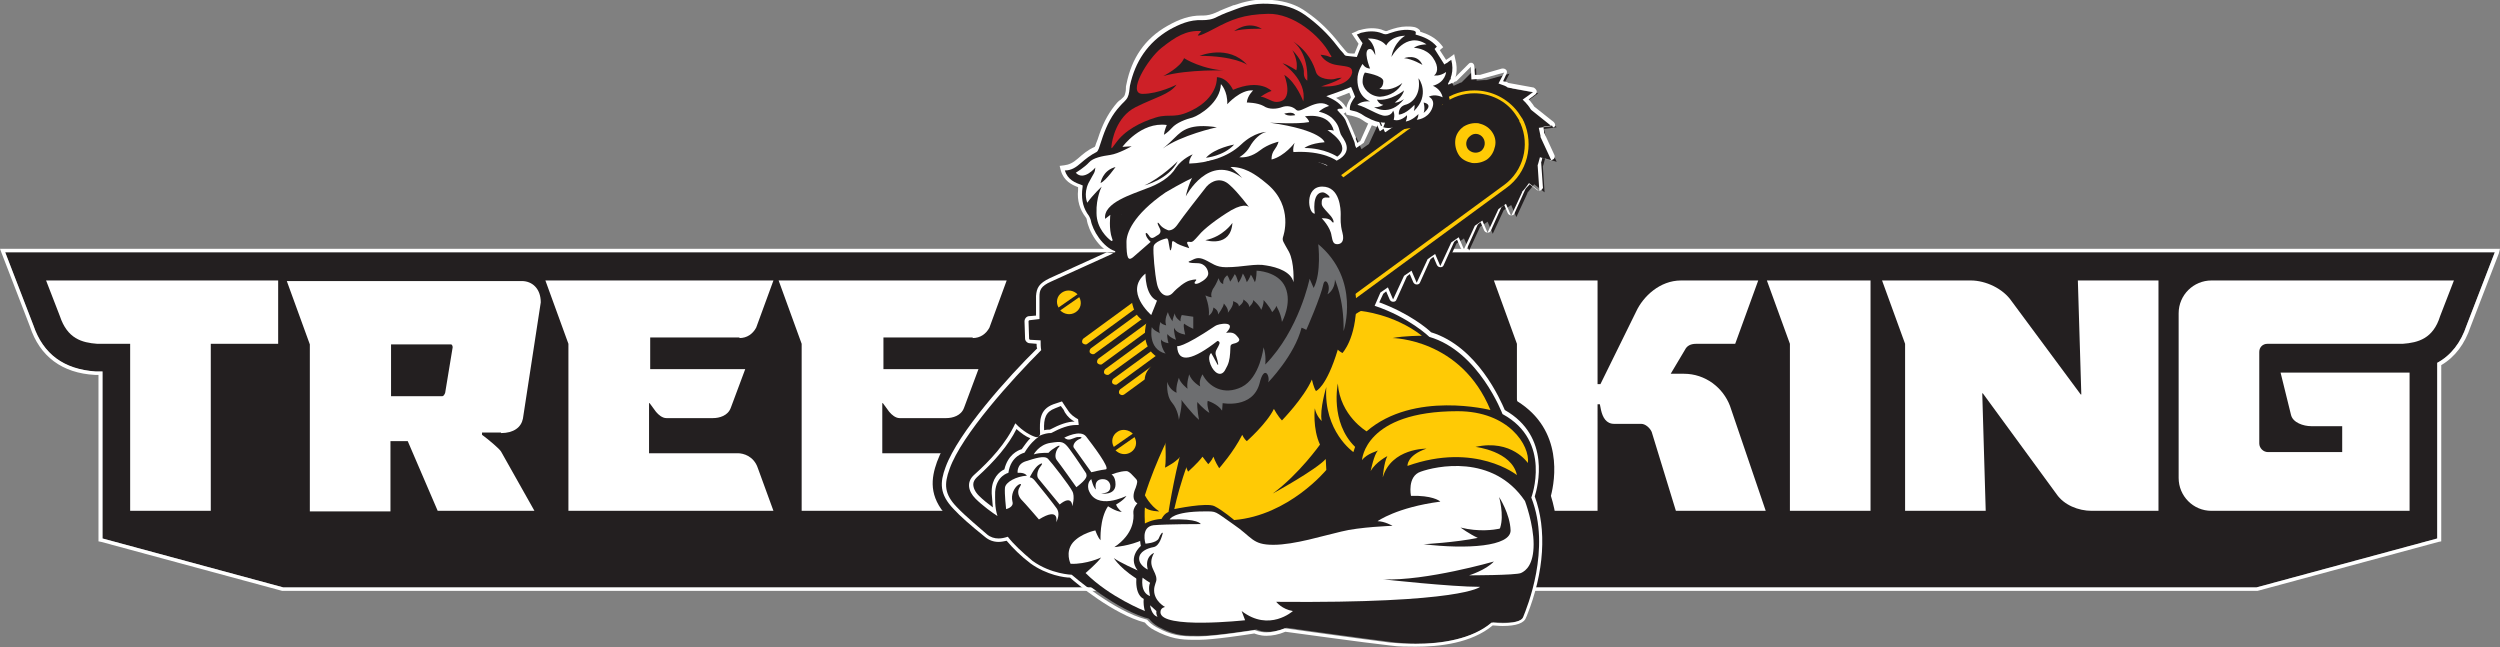 <?xml version="1.0" encoding="UTF-8"?>
<!-- Generator: Adobe Illustrator 27.0.1, SVG Export Plug-In . SVG Version: 6.00 Build 0)  -->
<svg xmlns="http://www.w3.org/2000/svg" xmlns:xlink="http://www.w3.org/1999/xlink" version="1.1" id="Layer_1" x="0px" y="0px" viewBox="0 0 434.1 112.4" style="enable-background:new 0 0 434.1 112.4;" xml:space="preserve">
<rect x="0" y="0" width="434.1" height="112.4" fill="#808080" stroke="none"/>
<style type="text/css">
	.st0{fill:#FFFFFF;}
	.st1{fill:#231F20;}
	.st2{fill:#FFCA05;}
	.st3{fill-rule:evenodd;clip-rule:evenodd;fill:#231F20;}
	.st4{fill:#6D6E70;}
	.st5{fill:#CD2027;}
</style>
<g>
	<path class="st0" d="M193.8,44.2c-0.2,0-0.3,0-0.5-0.1c-2.5-0.8-4.3-4-4.6-6c0-0.1-0.1-0.3-0.2-0.4c-1-1.3-1.5-2.9-1.3-4.7l0-0.5   c-1.1-0.4-2.5-1.1-3-2.9l-0.2-0.8l0.8-0.1c0.8-0.1,1.5-0.4,2.4-1.2c0.8-0.7,1.7-1.5,2.9-2c0,0,0,0,0,0c0,0,0-0.1,0.1-0.2   c0.1-0.4,0.3-0.8,0.4-1.1c0.1-0.3,0.2-0.6,0.3-0.9c0.8-2.3,1.8-4,3.1-5.5c0.2-0.2,0.4-0.4,0.6-0.5c0.3-0.3,0.6-0.5,0.7-0.8   c0.1-0.3,0.2-0.7,0.2-1.1c0-0.3,0-0.5,0.1-0.8c0.9-4.5,3.2-7.9,7.1-10.1c2.1-1.2,3.9-1.8,5.8-1.8c0.1,0,0.4,0,0.4,0   c0.8,0,1.5-0.2,2.2-0.5c1-0.5,2.1-0.9,3.1-1.3l0.1,0c1.7-0.6,3.5-1,5.3-1c0.4,0,0.9,0,1.3,0.1c2.4,0.2,4.4,0.9,6,2.1   c2.2,1.5,4.1,3.4,5.8,5.6c0.3,0.4,0.7,0.8,1.1,1.3c0.1,0.1,0.2,0.1,0.2,0.2c0.4,0.1,0.8,0.1,1.2,0.1l0.7-1.7l-1.2-1.8l0.7-0.3   c0.1,0,0.2-0.1,0.2-0.1c0.2-0.1,0.4-0.2,0.6-0.2c0.7-0.2,1.4-0.3,2-0.3c0.7,0,1.5,0.1,2.1,0.4c0.1,0,0.2,0.1,0.3,0.1   c0.1,0,0.3,0,0.4-0.1c1.1-0.4,2.2-0.7,3.2-0.7c0.5,0,0.9,0,1.4,0.1c0.4,0.1,0.7,0.3,0.9,0.5c0.1,0.1,0.1,0.2,0.1,0.3   c1.3,0.4,2.6,1,3.6,2.2l0.4,0.5L250,8.7l1.1,1.7c0.1-0.1,0.2-0.1,0.3-0.2l0.3-0.2l0.8-0.6l0.2,0.9c0.5,1.8,0.2,3.5-0.9,5.1   c0.7,2,0.9,2.7,0.1,3.7l-0.3,0.5l-0.8-0.4c-0.5,1-1.2,1.8-2,2.5c-0.9,0.8-2.1,1.3-3.3,1.3c-0.4,0-0.8,0.1-1.2,0.2   c-0.2,0-0.4,0.1-0.7,0.1l-0.1,0l-0.1,0c-0.1,0-0.2,0-0.2,0l-0.4-0.1l-0.2-0.4c-0.5,0.1-0.9,0.2-1.5,0.2c-0.4,0-0.7-0.1-1.1-0.2   l-0.7-0.2l0.2-0.5c-0.9-0.1-1.7-0.5-2.4-0.9c-0.2-0.1-0.4-0.3-0.6-0.4c-0.3-0.2-0.5-0.3-0.8-0.4c-0.3-0.1-0.6-0.2-1-0.3   c-0.2,0-0.4-0.1-0.5-0.1l-0.4-0.1c0,0-0.1-0.4-0.1-0.4l-0.3,0.2c0,0-0.1,0-0.1,0c0.3,0.3,0.6,0.7,0.8,1.1c0.7,1.5,1.2,2.8,1.7,4   c0.4,1.2-0.3,3.9-3.5,5.9l-0.5,0.3l-0.4-0.5c-1.2-1.4-4.1-1.7-5.8-1.7c-1,0-1.8,0.1-1.8,0.1l-0.5,0.1c-1.6,0.9-4.1,1.1-4.4,1.1   L218,30l0.5-1.1c-1.5,0.3-3.9,0.7-5.3,1.2l-0.3,0.1c-0.2,0-0.4,0.1-0.5,0.1l-0.6,0.2c-1.3,0.4-2.6,0.7-4,0.8c0,0-0.1,0-0.1,0   c-0.1,0-0.2,0-0.3,0c-0.1,0-0.2,0-0.3,0c-0.1,0-0.3,0-0.4,0c-0.5,0-0.9,0.2-1.3,0.8c-1.6,1.9-3.8,2.8-5.7,3.6   c-1.1,0.4-2.2,0.7-3.2,1c-0.2,0.1-0.4,0.1-0.5,0.2l-0.1,0c-0.5,0.4-1.4,2.7-0.9,5c0.1,0.3,0.3,1.4-0.2,2.1   C194.4,44,194.1,44.2,193.8,44.2L193.8,44.2z M232,17c0.7,0.4,1.3,0.9,1.7,1.6l0.1,0.1c0.1-0.7,0.5-1.3,0.8-1.8l-0.3-0.8L232,17z"></path>
	<g>
		<path class="st1" d="M393.6,43.8h-9.7h-4.2h-23.9h-13.6h-12.6h-9.7h-7.7h-12.4h-8h-9.7h-9.3h-20.5h-70.6H155h-13.8h-13H90.6h-2.8    H53.2H42.9h-42l4.9,12.7c1.7,5,5.3,7.7,10.8,8l0.2,0h1v29l31.4,8.5h342.6l31.4-8.5V63c2.4-1.3,4.1-3.5,5.1-6.5l4.9-12.7H393.6z"></path>
		<path class="st0" d="M433.2,43.8l-4.9,12.7c-1,3-2.7,5.2-5.1,6.5v30.5l-31.4,8.5H49.2l-31.4-8.5v-29h-1l-0.2,0    c-5.5-0.4-9.1-3-10.8-8L0.9,43.8h42h10.3h34.6h2.8h37.7h13H155h26.7h70.6h20.5h9.3h9.7h8h12.4h7.7h9.7h12.6h13.6h23.9h4.2h9.7    H433.2 M434.1,43.2h-0.9h-39.6h-9.7h-4.2h-23.9h-13.6h-12.6h-9.7h-7.7h-12.4h-8h-9.7h-9.3h-20.5h-70.6H155h-13.8h-13H90.6h-2.8    H53.2H42.9h-42H0L0.3,44l4.9,12.7c1.7,5.2,5.6,8.1,11.3,8.4l0.2,0l0,0h0h0.4v28.4V94l0.5,0.1l31.4,8.5l0.1,0h0.1h342.6h0.1l0.1,0    l31.4-8.5l0.5-0.1v-0.5V63.4c2.4-1.4,4.1-3.7,5.1-6.7l4.9-12.7L434.1,43.2L434.1,43.2z"></path>
	</g>
	<g>
		<g>
			<path class="st0" d="M292.4,64.9h-2.3l2.5-4.2c0.3-0.6,0.9-1,1.9-1h6.8l4-11h-13.4c-3.7,0-6.6,2.8-7.8,5.4l-6.2,12.6h-0.5v-18     h-18l4,11v29h14V70.2h0.4l0.2,1c0.3,1.3,0.9,2.4,2.3,2.4h4.7c0.7,0,1.5,0.7,1.8,1.4l4.2,13.7h15.6l-6.2-18.2     C299.2,67.3,296.1,64.9,292.4,64.9z"></path>
		</g>
		<g>
			<polygon class="st0" points="310.8,59.7 310.8,88.7 324.8,88.7 324.8,48.7 306.8,48.7    "></polygon>
		</g>
		<g>
			<path class="st0" d="M361.4,68.5h-0.1l-12-16.2c-1.5-2.2-4.5-3.6-7.1-3.6h-15.4l4,11v29h14l-0.6-20.4h0.1l12.8,17.5     c1.3,1.9,3.8,2.9,6.1,2.9h11.6v-40h-14L361.4,68.5z"></path>
		</g>
		<g>
			<path class="st0" d="M418.3,48.7h-6.8h-27.5c-3.1,0-5.7,2.5-5.7,5.7V83c0,3.1,2.5,5.7,5.7,5.7h34.4v-24h-22.4l1.8,7.3     c0.3,1.4,2.2,2,3.5,2h5.4v4.5h-12.9c-0.8,0-1.5-0.7-1.5-1.5V61.1c0-0.8,0.6-1.4,1.4-1.4h17.8h3.8h1.9c2.7-0.2,5.3-0.9,6.5-4.8     l2.4-6.2H418.3z"></path>
		</g>
	</g>
	<g>
		<path class="st0" d="M10.4,54.9c1.3,3.9,3.8,4.6,6.5,4.8h5.7v29h14v-29h11.7v-11H8L10.4,54.9z"></path>
	</g>
	<g>
		<path class="st0" d="M87,75.2c2.2,0,3.5-1,3.8-2.5l3.1-20.2c0-2.4-1.5-3.7-3.3-3.7H49.8l4,11v29h14V76.6h3l5.2,12.1h16.8    l-5.8-10.3c-0.3-0.5-2.2-2.1-3.3-2.9v-0.4H87z M77.3,68.2c-0.1,0.3-0.3,0.6-0.5,0.6h-8.9v-9h10.4c0.2,0,0.3,0.3,0.3,0.5L77.3,68.2    z"></path>
	</g>
	<g>
		<path class="st0" d="M128.4,58.7c1.3,0,2.3-0.7,2.9-1.8l3-8.2H94.7l4,11v29h35.6l-2.7-7.4c-0.7-2.1-2.5-2.6-3.5-2.6h-15.4V70h0.1    l1.1,1.5c0.4,0.5,1.1,1.1,1.8,1.1h8.1c1.1,0,2.6-0.4,3.1-1.8l2.5-6.7h-16.5v-5.5H128.4z"></path>
	</g>
	<g>
		<path class="st0" d="M168.9,58.7c1.3,0,2.3-0.7,2.9-1.8l3-8.2h-39.6l4,11v29h35.6l-2.7-7.4c-0.7-2.1-2.5-2.6-3.5-2.6h-15.4V70h0.1    l1.1,1.5c0.4,0.5,1.1,1.1,1.8,1.1h8.1c1.1,0,2.6-0.4,3.1-1.8l2.5-6.7h-16.5v-5.5H168.9z"></path>
	</g>
	<path class="st1" d="M170.1,94.7c0.5,0.4,1,0.7,1.6,0.9h98.7c0.2-3.4-0.2-6.6-1.1-9.5c0.7-2.7,2.2-11.4-5.8-16.4   c-1.4-3.1-5.6-11.2-13.5-13.9c-0.8-0.7-2.5-2.1-5-3.4l0.4-1c0.3,0.1,0.6,0.1,0.8,0.1c1.1,0,2.1-0.6,2.5-1.6l0.7-1.5   c0.3,0.1,0.6,0.1,0.9,0.1c1.1,0,2.1-0.6,2.5-1.6l0.2-0.5H181c-1.9,1.1-2.7,2.5-2.8,4.6c0,0.3,0,0.9,0,1.6c-1.2,0.4-2,1.6-1.9,2.9   l0.1,3c0,0.8,0.4,1.5,0.9,2.1C173,65,165,73.9,162.7,80.2c-1,2.8-1.5,6,1.8,9.5C165.7,90.9,167.6,92.6,170.1,94.7z"></path>
	<rect x="196.4" y="78.4" class="st1" width="6.3" height="7.2"></rect>
	<path class="st1" d="M219.9,65.7l0.8-0.6c0,0,0,0,0,0l0.7-0.5l0.9,2.1l1.9-4.1l1.3-0.9l0.9,2.1l1.9-4.1l1.3-0.9l0.9,2.1l1.9-4.1   l1.3-0.9l0.9,2.1l1.9-4.1l1.3-0.9l0.9,2.1l1.9-4.1l1.3-0.9l0.9,2.1l1.9-4.1l1.3-0.9l0.9,2.1l1.9-4.1l1.3-0.9l0.9,2.1l1.9-4.1   l1.3-0.9l0.9,2.1l1.9-4.1l1.3-0.9l0.9,2.1l1.9-4.1l1.3-0.9l0.9,2.1l1.9-4.1l0,0l0-0.1c0.4-0.5,0.8-1,1.2-1.5l0,0l1.8,1.4l-0.3-4.5   l0.1-0.3c0.1-0.4,0.2-0.7,0.3-1.1l2,0.6l-1.9-4.1v-0.2c-0.1-0.5-0.2-0.9-0.3-1.4l2.2-0.3l-3.5-2.8c-0.2-0.2-0.3-0.5-0.5-0.7   c-0.1-0.2-0.2-0.3-0.4-0.5l-0.6-0.6l1.8-1.3l-4.4-0.8l0,0c-0.2-0.1-0.4-0.2-0.5-0.3l-1.1-0.4l1-1.9l-4,1.1c-0.1,0-0.2,0-0.3,0   l-1.4,0.1l-0.1-2.2l-2.5,2.5c-0.1,0-0.2,0.1-0.3,0.1l-1.1,0.5l-0.8-1.9l-1.4,3.1l-1.5,1.1l-0.9-2.1l-1.9,4.1l-1.3,0.9l-0.9-2.1   l-1.9,4.1l-1.3,0.9l-0.9-2.1l-1.9,4.1l-1.3,0.9l-0.9-2.1l-1.9,4.1l-1.3,0.9l-0.9-2.1l-1.9,4.1l-1.3,0.9l-0.9-2.1l-1.9,4.1l-1.3,0.9   l-0.9-2.1l-1.9,4.1l-1.3,0.9l-0.9-2.1l-1.9,4.1l-0.8,0.6l-0.5,0.4l-0.9-2.1l-1.9,4.1l-1.3,0.9l-0.9-2.1l-1.9,4.1l-1.8,1.3"></path>
	<path class="st2" d="M218.5,64.2l-10.4-15.6l0.2-0.2l42.2-30.9c1.6-1.2,3.5-1.8,5.5-1.8c3,0,5.8,1.4,7.6,3.8   c0.3,0.4,0.5,0.8,0.8,1.2c0.1,0.2,0.1,0.3,0.2,0.4c1.8,4.1,0.6,8.9-3,11.5L218.5,64.2z M208.9,48.7l9.7,14.6l42.6-31.2   c3.3-2.4,4.5-6.9,2.8-10.7c-0.1-0.1-0.2-0.3-0.2-0.5c-0.2-0.3-0.4-0.7-0.7-1.1c-1.6-2.3-4.3-3.6-7.1-3.6c-1.9,0-3.7,0.6-5.2,1.7   L208.9,48.7z"></path>
	<path class="st2" d="M259,22.8c-0.6-0.8-1.4-1.2-2.3-1.4c-0.9-0.1-1.8,0.1-2.6,0.6c-0.8,0.6-1.3,1.4-1.4,2.3   c-0.1,0.9,0.1,1.8,0.6,2.6c0.5,0.8,1.4,1.2,2.3,1.4c0.9,0.1,1.8-0.1,2.6-0.6c0.8-0.6,1.2-1.4,1.4-2.3   C259.8,24.5,259.6,23.6,259,22.8z M257.5,23.9c0.5,0.7,0.4,1.7-0.3,2.3c-0.7,0.5-1.7,0.4-2.3-0.3c-0.5-0.7-0.4-1.7,0.4-2.3   C256,23,257,23.2,257.5,23.9z"></path>
	<path class="st3" d="M224.4,63.1c-2.4-4.1-4.6-7.8-7-11.9L205,40.6c-1-0.9-1.7-1-2.7-0.6l-1.4,0.6l-3.3-5.1c-0.5-0.8-1.5-1-2.3-0.5   c-0.8,0.5-1,1.5-0.5,2.3l3,4.6L183,48.8c-1.8,0.8-1.9,1.5-2,2.6c0,0.6,0,2.1,0,3.9l-1.7,0.2c-0.1,0-0.2,0.1-0.2,0.2l0.1,3   c0,0.1,0.1,0.2,0.2,0.2l1.8,0.1c0,0.6,0.1,1.1,0.1,1.7c-5.1,5.1-13.8,14.7-15.9,20.6c-1,2.7-0.8,4.5,1.2,6.6   c1.6,1.7,4.3,3.9,5.3,4.8c1.1,0.9,2.5,0.9,4,0.2c1.5-0.7,21.3-11.4,25.8-13.9c0.2,0.3,0.5,0.5,0.8,0.3l16.4-9.7v0l1.5-0.9l3-1.8   C224.7,66.3,225.2,64.5,224.4,63.1z M184.3,84.3c-2,1.3-8.8,5.2-9.3,5.4c-0.4,0.2-0.9,0.2-1.4-0.1c-0.5-0.3-2.8-1.8-4-3.1   c-1.3-1.4-1.6-2.9-0.3-4.1c2.8-2.5,5.6-5.5,7.2-9c1.2,1.4,2.7,2.2,3.6,2.4c0.4,0.1,0.7-0.1,0.7-0.4c-0.1-2.3-0.1-4.2,2.3-5.1   l1.5-0.5c0.4,0.6,0.7,1.1,1,1.5c0.5,0.8,1.1,1.2,1.8,1.6c0.2,1.7,0.5,4.4,0.5,6.2C187.7,80.9,186.4,83.1,184.3,84.3z"></path>
	<path class="st1" d="M175.1,82.1c0,0-2.1,0.5-2.1,3.3c0,2.8-0.4,6.2,6.8,11.9c3.2,2.3,6.8,2.4,6.8,2.4s7.5,6.5,13.2,7.8l-0.6-24.8   c0,0-0.1-2-6-1.4c0,0-0.2-2.8-2.4-5.5c-2.2-2.7-4.6-2.6-8.2-0.6c0,0-2.4-0.4-4.6,3.4C177.9,78.6,175.5,79,175.1,82.1z"></path>
	<path class="st0" d="M174.7,88.4c0,0-0.3-2.7-0.2-3.7c0.1-1,2-2,3.8-2.1c0,0-0.3-0.6-1.6-0.5c0,0-0.2-1.5,1.4-2   c1.6-0.5,3.3-1.1,3.9-0.4c0.6,0.6,3.7,4.6,4.2,5.6c0.5,0.9,0,2.6,0,2.6s0-2.1-2.2-0.3c0,0-3.3-4-3.7-4.5c-0.4-0.5-0.1-1.5,0.3-2   c0.4-0.5,0.6-0.9-0.2-0.4c-0.8,0.5-1.6,2.2-1.6,2.2s0.4-0.1,1,0.7c0.6,0.7,3.3,4.1,3.7,4.7c0.4,0.6,0.4,1.4-0.1,2.4   c0,0,0.7-2.8-3-0.5c0,0-2.4-2.8-3.1-3.5c-0.6-0.7-0.6-1.5-0.3-2c0.3-0.5,0.5-0.9-0.2-0.5c-0.7,0.5-1.3,1.7-1,2.9   C176.1,88.1,174.7,88.4,174.7,88.4z"></path>
	<path class="st0" d="M179.5,78.9c0,0,0.9-1.7,2.9-2c2-0.3,2.3-0.3,3.4,1.2c1.1,1.5,2.6,3.8,2.8,4.1c0.1,0.4,0.4,0.8-1.7,2.4   c0,0-2.9-4.1-3.4-4.7c-0.5-0.6-0.1-1.8,0.3-2.2c0.4-0.4,0.1-0.4-0.4-0.1c-0.5,0.3-1.1,0.7-1.3,1C182.1,78.7,180.8,78.5,179.5,78.9z   "></path>
	<path class="st0" d="M184.8,76c0,0,2.8-1.5,3.8-0.2c1,1.3,4.3,5.6,3.4,5.7c-0.9,0.1-2.5,0.5-2.5,0.5s-2.7-3.8-3-4.2   c-0.3-0.3,0-1.1,0.8-1.5c0.8-0.3,0.6-0.5-0.3-0.4C186.2,76.1,185.6,76.7,184.8,76z"></path>
	<path class="st0" d="M193.4,96.9c1.1,0.8,3.4,1.8,5.3,2.7l-0.2-5.9c-2.3,1.1-5,1.3-5,1.3c3.4-2.3,3.4-5,3.3-5.9   c-0.1-0.9,0.7-1.7,0.7-1.7c-1-0.6-0.7-1.8-0.3-2.7c0.3-0.9,0.4-1.2,0-1.6c-0.4-0.4-1.1-1.3-1.6-1.3c-1.2,0-2.6,0.6-2.6,0.6   s0.7,0.3,0.7,1.7c0,2-2.5,1.6-2.5,1.6c1.5-0.1,1.6-0.7,1.6-1.3c0-0.4-0.3-1.2-1.3-1.2c-1.7,0-1.2,1.8-1.2,1.8   c-0.5-0.4-0.8-1.8-0.8-1.8s-0.8,0.5-0.5,1.8c1.3,3.8,6.6,1.1,6.6,1.1c-0.5,0.8-1.8,1.5-1.8,1.5c0.2,0.7,1,1.3,1,1.3   c-1.1-0.1-2.4-1-2.4-1c-1.5,2.2-1.3,5.9-1.3,5.9c-0.5-0.5-0.9-1.7-0.9-1.7s-2.5,0.5-3.9,2.1c-1.4,1.7-0.4,3.7-0.4,3.7   c2.8,0.1,5.3-1.1,5.3-1.1c-0.6,0.9-2.7,2.7-2.7,2.7c4.2,4.2,10.3,6.6,10.3,6.6l-0.2-4.9C194.7,99.1,193.4,96.9,193.4,96.9z"></path>
	<path class="st1" d="M198.1,94.8c0,0-2.3,1.9-0.6,4.2c0,0-0.9,4,1.1,5c0,0-0.5,3.1,2.5,4.8c3.1,1.7,4.8,1.6,7.5,1.6   c2.7,0,9.6-1.1,9.6-1.1s1.9,1.1,5.2-0.3c0,0,13.5,1.9,18.4,2.5c4.9,0.6,12.9,0.4,17.5-3.5c0,0,4.9,0.6,5.5-1   c0.6-1.5,4.9-11.8,1.4-20.7c0,0,3.7-9.8-5-14.5c0,0-4.1-10.8-12.7-13.4c0,0-5.3-5.2-14.2-6.5l-17.5,16.8l-5.9,4.9l-7.6-1.2   c0,0-5,5.8-6.1,13.6l0.6,1.3C198,87.4,197.7,93.1,198.1,94.8z"></path>
	<path class="st2" d="M203.8,74.1c0,0-3.1,5.8-5,11.9c0,0,0.9,1.8,2.5,2.8c0,0-1.8,0-2.5-0.7c0,0-0.1,0.9,0,2.8c0,0,1.2-0.7,2.9-0.8   c0,0,0.4-0.9,1.2-1.2c0,0,1.4-8.9,3-13l-2.2,1.1L203.8,74.1z"></path>
	<path class="st2" d="M203.9,88.4c0,0,2.2-10.2,5.5-13.6L210,77l1.3-1.9v3.5c0,0,5.9-9.3,8.7-10.8l0.8,1.9c0,0,11.5-13.8,15.5-15.7   c0,0,5.7,0.5,10.6,4.3c0,0-3.1,0-5.1,0.4c0,0,11.9,0.1,17,12.5c0,0-13.3-3.4-21.5,3.7c0,0-4.6-2.7-5-8.3c0,0-1.4,6.7,3,11l-0.3,0.9   c0,0-5.2-3.6-4.7-11.3c0,0-1.2,3.9-0.8,5.9c0,0-0.9-0.8-1.2-2.2c0,0-0.4,3.5,0.9,6.3c0,0-3.6,5.1-8.2,8.5c0,0,7.5-4.1,9.2-6   l0.1,1.9c0,0-6.5,7.9-16,8.7c0,0-2-1.7-3.4-2.4C209.6,87.2,203.9,88.4,203.9,88.4z"></path>
	<path class="st2" d="M236.5,79.9c0,0,0.4-8.5,16.6-8.5c8.9,0,12.6,6,12.2,9c0,0-2.8-4.2-9.1-2.8c0,0,6.3,0.7,7.2,4.9   c0,0-7.2-5.8-19-1.6c0,0-0.2-1.8,3.3-3c0,0-6.1-0.1-7.6,5c0,0,0.2-2.6,0.8-3.7c0,0-2,1-2.9,2.6c0,0,0.6-3,1.3-3.6   C239.3,78.3,237.4,78.7,236.5,79.9z"></path>
	<path class="st0" d="M245,86.1c0,0-0.7-3.4,1.7-4.2c2.5-0.9,12.5-3.2,18.1,5.1c0,0,1.5,4,1.5,7.5c0,3.5-1.3,4.6-2.2,5   c-0.9,0.4-9,0.4-9,0.4s2.9-0.9,4.3-2.4c0,0-11.8,3.4-19.2,3.1c0,0,11.8,1.3,16.8,1.3c0,0-3,2.9-35.4,2.6c0,0,1,1.3,2.9,1.6   c0,0-4.1,3.7-8.9,0l0.6,1.6c0,0-14.7,1.6-14.7-1.4c0-0.8,0.8-0.9,0.8-0.9s-1.9-1-1.9-2.9c0-0.9,0.4-1.4,0.4-1.9   c0-1.5-1.7-2.3-0.4-4.6c0,0-1.7,0.6-1.1,2.9c0,0-1.5-0.7-1.5-1.9c0-1.2,1.4-1.8,2.5-2c1.1-0.2,1.5-2.1,1.6-2.4   c0-0.3-0.4,0.1-0.7,0.9c-0.4,0.8-2.3,0.9-2.3,0.9s-0.9-2.9,1.4-3.2c2.2-0.2,8.2-0.2,8.2-0.2s-0.4-1-5.4-0.8c0,0,0.5-1.4,6.1-1.4   c2.1,0,1.6-0.1,4.9,2.2c3.4,2.3,3.3,3.6,7,3.6c3.7,0,8.7-1.6,11.8-2.3c3.1-0.8,8.9-1,8.9-1s-1.4-0.8-2.6-0.8c0,0,3.3-2.4,10.9-3.4   C249.9,86.9,248.6,86,245,86.1z"></path>
	<path class="st1" d="M260.3,86.3c0,0,0.9,3.1,0.2,5.3c0,0.1-0.1,0.1-0.1,0.2c-1,0.2-3.6,0.6-6.8-0.2c0,0,1.5,1.1,3,1.8   c-3.9,0.8-9.4,1.1-9.4,1.1c7.5,0.9,15.1,0.4,15.1-2.4C262.2,89.2,260.3,86.3,260.3,86.3z"></path>
	<path class="st0" d="M198.4,100.3c0,0-0.5,2.6,1.3,3.2c0,0-0.4-1.5,0-2.3C199.7,101.2,198.6,100.5,198.4,100.3z"></path>
	<path class="st0" d="M199.7,105.1c0,0,0.2,1.7,1.3,2c0,0-0.3-0.4-0.2-1L199.7,105.1z"></path>
	<g>
		<path class="st2" d="M184.1,53.9c0.7,0.7,1.8,0.9,2.7,0.3c0.9-0.6,1.1-1.7,0.6-2.6L184.1,53.9z"></path>
		<path class="st2" d="M187.1,51.1c-0.7-0.7-1.8-0.9-2.7-0.3c-0.9,0.6-1.1,1.7-0.6,2.6L187.1,51.1z"></path>
	</g>
	<g>
		<path class="st2" d="M193.7,78.2c0.7,0.7,1.8,0.9,2.7,0.3c0.9-0.6,1.1-1.7,0.6-2.6L193.7,78.2z"></path>
		<path class="st2" d="M196.7,75.3c-0.7-0.7-1.9-0.9-2.7-0.3c-0.9,0.6-1.1,1.7-0.6,2.6L196.7,75.3z"></path>
	</g>
	<g>
		<g>
			<path class="st2" d="M200,51.5l-11.2,8.2c-0.2,0.2-0.6,0.1-0.8-0.1c-0.2-0.2-0.1-0.6,0.1-0.8l11.2-8.2c0.2-0.2,0.6-0.1,0.8,0.1     C200.3,51,200.3,51.3,200,51.5z"></path>
		</g>
		<g>
			<path class="st2" d="M201.3,53.2l-11.2,8.2c-0.2,0.2-0.6,0.1-0.8-0.1c-0.2-0.2-0.1-0.6,0.1-0.8l11.2-8.2c0.2-0.2,0.6-0.1,0.8,0.1     C201.6,52.7,201.6,53.1,201.3,53.2z"></path>
		</g>
		<g>
			<path class="st2" d="M202.6,55l-11.2,8.2c-0.2,0.2-0.6,0.1-0.8-0.1c-0.2-0.2-0.1-0.6,0.1-0.8l11.2-8.2c0.2-0.2,0.6-0.1,0.8,0.1     C202.9,54.5,202.8,54.8,202.6,55z"></path>
		</g>
		<g>
			<path class="st2" d="M203.9,56.8L192.6,65c-0.2,0.2-0.6,0.1-0.8-0.1c-0.2-0.2-0.1-0.6,0.1-0.8l11.2-8.2c0.2-0.2,0.6-0.1,0.8,0.1     C204.2,56.2,204.1,56.6,203.9,56.8z"></path>
		</g>
		<g>
			<path class="st2" d="M205.2,58.5l-11.2,8.2c-0.2,0.2-0.6,0.1-0.8-0.1c-0.2-0.2-0.1-0.6,0.1-0.8l11.2-8.2c0.2-0.2,0.6-0.1,0.8,0.1     C205.5,58,205.4,58.3,205.2,58.5z"></path>
		</g>
		<g>
			<path class="st2" d="M206.4,60.3l-11.2,8.2c-0.3,0.2-0.6,0.1-0.8-0.1c-0.2-0.2-0.1-0.6,0.1-0.8l11.2-8.2c0.2-0.2,0.6-0.1,0.8,0.1     C206.7,59.7,206.7,60.1,206.4,60.3z"></path>
		</g>
	</g>
	<path class="st1" d="M193.5,40.4c0,0-0.6,6.5,3.1,7.6c0,0-1.3,6.7,2.5,7.9c0,0-1.4,4.2,2,6.2c0,0-0.8,0.8-1.4,1.7   c-0.7,0.8-1.2,1.7-0.8,3.4c0.4,1.6,2.4,6.9,2.4,8.3c0,0,0.5-0.5,0.9-1c0,0,0.4,4.9,0.1,6.7c0,0,2.3-1.1,3-2.4c0,0,0.4,1.9,1,3.1   c0,0,1.7-1.5,2.5-2.6c0,0,0.6,0.8,1,1.3c0,0,0.6-0.6,0.9-1.3c0,0,0.3,0.9,1,2c0,0,2.5-2.8,4-5.8c0,0,0.3,0.7,0.8,1.1   c0,0,3.5-3.1,4.7-5.6c0,0,0.7,1.3,1.4,2c0,0,3.8-3.9,5.2-7.1c0,0,0.3,1.4,0.7,2c0,0,1.8-0.6,3.8-7.2c0,0,0.1,0.2,0.8,0.6   c0,0,2.4-2.5,2.4-8.7c0-3.2-1.8-6.9-1.8-6.9s1.9-1.3,1.8-3.4c-0.1-2.1-0.8-4.8-0.7-6.5c0.1-1.8,0.1-4.8-4.3-7   c-4.4-2.2-15.1-3.9-22.7-1C200.2,30.4,193.5,36.7,193.5,40.4z"></path>
	<path class="st0" d="M222.8,41.1c0,0,1.9-5.2-2.7-9.1c-4.6-3.9-7.5-4.6-17.7,1.4c-5.8,4-6.8,7.2-6.8,8.6c0,2.9,0.3,3.3,1.1,2.7   c0.8-0.7,3.1-2.7,3.1-2.7s-0.6-0.5-0.8-1.1c-0.2-0.6,0.1-0.6,0.5,0c0.4,0.7,0.8,0.4,1.4,0c0.6-0.3,0.8-0.7,0.4-1.4   c-0.4-0.7-0.4-1.2,0.1-0.5c0.5,0.7,1.5,1,1.5,1c0.6,0,1.1-0.3,1.7-1.2c0.6-0.9,4.1-5.4,4.9-6.4c0.9-1,2.5-1.7,4-0.3   c1.5,1.3,3.4,3.9,3.4,3.9s-0.6-0.9-3.1,0.5c-2.5,1.5-4.8,3.3-5.6,4.3c-0.9,1-1.1,1.3-1.6,1.2c-0.5-0.1-0.6,0.1-0.3,0.6l0.2,0.5   c0,0-1.6-0.5-2.1-0.8c-0.5-0.3-0.9-0.8-0.9,0s-0.3,1.7-0.4,0.8c-0.2-0.9-0.2-1.7-0.5-1.7c-0.3,0-2.3,0.6-2.3,1.5   c-0.1,0.9,0.2,4.6,0.6,6.4c0.4,1.8,1.7,2.6,2.7,1.6c0.9-1,2.2-2,3-2.2c0.8-0.2,1.4-0.3,1,0.1c-0.4,0.4-0.1,0.7,0.7,0.3   c0.8-0.4,1.5-1,1.5-1.6c0-0.6-0.5-1.8-1.9-1.8c-1.4,0-1.9-0.2-1.2-0.4c0.7-0.3,1.2-0.8,2.5-0.2c1.3,0.6,1.9,1.3,3.7,1.3   c2.9,0,5.1-0.7,7-0.3c1.9,0.3,4.3,1.1,4.7,2.9c0,0,0.2-3.4-0.8-5.3C222.8,41.9,222.6,41.8,222.8,41.1z"></path>
	<path class="st0" d="M198.9,47.5c0,0-0.1,3.8,2,4.7c0,0-0.7,1.8-1,2.5C199.9,54.7,195.1,50.6,198.9,47.5z"></path>
	<path class="st4" d="M200,56.8c0,0-0.8,3.8,2.4,4.6c0,0-0.9-1.1-0.8-2.5c0,0,0.1,0.5,1.3,0.7c0,0-0.3-1-0.2-1.6c0,0,0.4,0.6,1.5,1   c0,0-0.5-1.6-0.3-2.1c0,0,0.1,0.9,1.9,1.2c0,0-0.4-1.5-0.2-1.9c0,0,0.5,0.4,1.6,0.9v-2.1l-2-0.3c0,0-0.3,0.6-0.2,1.1   c0,0-1-0.6-1-1.4c0,0-0.4,0.9-0.4,1.4c0,0-0.6-0.8-0.8-1.6c0,0-0.7,1.3-0.3,2.3c0,0-0.9-0.2-1-0.6c0,0-0.4,1.2-0.1,2   C201.3,57.7,200.4,57.5,200,56.8z"></path>
	<path class="st4" d="M209.3,51.3c0,0,0.8,2,0.6,3.5c0,0,0.7-0.4,0.8-1.4c0,0,0.9,0.4,0.8,1.2c0,0,1-1.3,1-1.9c0,0,0.9,0.9,0.7,1.6   c0,0,1.1-1.2,0.9-2c0,0,1.1,0.3,1,0.9c0,0,0.9-0.6,0.8-1.2c0,0,1.1,0.7,1,1.3c0,0,0.8-0.7,0.7-1.2c0,0,1.1,0.9,1.4,1.7   c0,0,0.5-1,0.4-1.7c0,0,1,1,1.5,2.1c0,0,0.7-0.7,0.7-1.1c0,0,0.8,1.2,1,2.8c0,0,1.8-3.2,0.6-6c-1.2-2.8-5-2.9-5-2.9s0,1.4-0.3,2   c0,0-0.5-1.1-0.7-1.3c0,0-0.3,0.8-0.7,1.3c0,0-0.3-1-0.7-1.5c0,0-0.3,1.1-0.8,1.6c0,0-0.2-1.1-0.6-1.5c0,0-0.4,0.8-0.8,1.3   c0,0-0.2-0.7-0.5-1.1c0,0-0.8,0.5-0.7,1.5c0,0-0.5,0-0.8-1c0,0-0.4,1-0.8,1.6c-0.4,0.5-0.6,1.3-0.4,1.7   C210.5,51.6,210.2,51.7,209.3,51.3z"></path>
	<path class="st1" d="M214,38.7c0,0-1.6,2.4-4.7,3C209.3,41.7,213.7,43.1,214,38.7z"></path>
	<path class="st0" d="M215,58.6c-0.5-0.6-0.8-1-2.1-0.8c2.1-2.2-1.4-1.6-1.9-1.2c-5.8,3.9-6.6,3.5-6.6,3.5c0.1,3.2,2.9,2.3,7-0.9   c0.2,0,0.5,0.2,0.3,0.6c-0.3,0.8-0.9,1.2-0.5,2.1c0.3,0.9,0.5,2,0.1,1.2c-0.4-0.8-1-1.8-1-1.8s-0.7,0.5-0.1,2   c0.6,1.5,1.8,2.2,2.5,1c0.7-1.2,0.8-1.8,0.9-3c0.1-1.2-0.1-1.4,0.5-1.6C214.6,59.6,215.6,59.3,215,58.6z"></path>
	<path class="st0" d="M229.5,37.9c0,0,1.5,1.5,1.7,3c0.2,1,0.3,1.5,1,1.5c0.7,0,1.3-0.5,0.9-2c-0.4-1.5-0.3-2.3-0.3-3.2   c0-0.8-0.1-4.8-3.2-4.8c-3.1,0-2.5,4.7-1.3,4.7c0,0-0.6-3.7,1.4-3.7c0.5,0,1.8,1.1,0.8,0.9c-1-0.1-1,0.5-1,1c0,0.5,0.3,0.8,1.3,1.9   c1,1,0.9,1.9,0.4,1.2C230.8,37.8,229.5,37.9,229.5,37.9z"></path>
	<path class="st4" d="M233.3,57.5c0,0,3-8.9-4.4-15.1c0,0,0.6,5-0.8,7.6l-0.7-1.6c0,0-1.8,8.9-7.7,14.9c0,0,0.2-1.6-0.3-3   c0,0-0.6,5.3-3.8,6.9c-3.1,1.5-5.7,0-6.8-2.2c0,0-0.7,1.1-0.4,2.1c0,0-1.5-0.8-1.9-2.1c0,0-0.5,1.5-0.3,2.5c0,0-1.3-1-1.5-1.9   c0,0-0.6,1.6-0.4,2.6c0,0-1.3-0.5-1.6-1.9c0,0-0.3,2.3,0.8,3.6c1.1,1.3,1.2,3,1.2,3s0.7-2.9,0.4-3.5c0,0,1.9,2.5,3.1,3.5   c0,0-0.4-2-0.3-3.1c0,0,1,1.2,2.1,1.9c0,0-0.5-1.3-0.3-2.1c0,0,1.7,0.5,2.5,1.7l0.1-1.3c0,0,5.2,1,6.4-3.4c0.8-3.4,1.9-1.3,1.5-0.2   c0,0,4.6-4.7,5.8-9.5c0,0,0.8,0.3,0.8,0.4c0,0.1,2.6-5.9,3-8c0.3-1.2,1.4,0.2,0.7,1.8c0,0,1.3-0.7,1.3-2.6   C231.7,48.5,233.4,51.7,233.3,57.5z"></path>
	<g>
		<path class="st0" d="M192.6,43.7l-0.4-0.2C192.4,43.6,192.5,43.7,192.6,43.7z"></path>
		<path class="st0" d="M270,21.9c0.1-0.2,0-0.5-0.2-0.7l-3.4-2.7c-0.2-0.3-0.3-0.5-0.5-0.7c-0.1-0.2-0.3-0.3-0.4-0.5c0,0,0,0,0,0    l-0.1,0l1.2-0.9c0.2-0.2,0.3-0.4,0.2-0.7c-0.1-0.2-0.3-0.4-0.5-0.5l-4.4-0.8c-0.1-0.1-0.3-0.2-0.4-0.2c0,0-0.1,0-0.1,0l-0.4-0.1    l0.6-1.3c0.1-0.2,0.1-0.5-0.1-0.7c-0.1-0.1-0.3-0.2-0.5-0.2c-0.1,0-0.1,0-0.2,0l-3.8,1.1c-0.1,0-0.2,0-0.2,0c0,0,0,0,0,0    c0,0,0,0,0,0l-0.7,0l-0.1-1.5c0-0.3-0.2-0.5-0.4-0.6c-0.1,0-0.2,0-0.2,0c-0.2,0-0.3,0.1-0.4,0.2l-2.4,2.4c-0.1,0-0.1,0-0.2,0.1    c0,0,0,0-0.1,0l-0.5,0.2l-0.6-1.3c-0.1-0.2-0.3-0.4-0.6-0.4c0,0,0,0,0,0c-0.3,0-0.5,0.1-0.6,0.4l-1.3,3l-0.7,0.5l-0.6-1.4    c-0.1-0.2-0.3-0.4-0.6-0.4c0,0,0,0,0,0c-0.2,0-0.5,0.1-0.6,0.4l-1.8,4l-0.5,0.4l-0.6-1.4c-0.1-0.2-0.3-0.4-0.6-0.4c0,0,0,0,0,0    c-0.3,0-0.5,0.1-0.6,0.4l-1.8,4l-0.5,0.3l-0.6-1.4c-0.1-0.2-0.3-0.4-0.6-0.4c0,0,0,0,0,0c-0.3,0-0.5,0.1-0.6,0.4l-1.8,4l-0.5,0.3    l-0.6-1.4c-0.1-0.2-0.3-0.4-0.6-0.4c0,0,0,0,0,0c-0.3,0-0.5,0.1-0.6,0.4l-0.6,1.4c0-0.6,0-1.3,0-1.9l-0.6,0.7c0,1.3,0,2.6,0,4    c0,0,0.1,0,0.1,0c0,0,0,0,0,0l1.8-4l0.9,2.1l1.3-0.9l1.9-4.1l0.9,2.1l1.3-0.9l1.9-4.1l0.9,2.1l1.3-0.9l1.9-4.1l0.9,2.1l1.5-1.1    l1.4-3.1l0.8,1.9l1.1-0.5c0.1,0,0.2-0.1,0.3-0.1l2.5-2.5l0.1,2.2l1.4-0.1c0.1,0,0.2,0,0.3,0l4-1.1l-1,1.9l1.1,0.4    c0.2,0.1,0.4,0.2,0.5,0.3l0,0l4.4,0.8l-1.8,1.3l0.6,0.6c0.1,0.2,0.3,0.3,0.4,0.5c0.2,0.2,0.3,0.5,0.5,0.7l3.5,2.8l-2.2,0.3    c0.1,0.5,0.2,0.9,0.3,1.4v0.2l1.9,4.1l-2-0.6c-0.1,0.4-0.2,0.7-0.3,1.1l-0.1,0.3l0.3,4.5l-1.8-1.4l0,0c-0.4,0.5-0.7,1-1.2,1.5    l0,0.1l0,0l-1.9,4.1l-0.9-2.1l-1.3,0.9l-1.9,4.1l-0.9-2.1l-1.3,0.9l-1.9,4.1l-0.9-2.1l-1.3,0.9l-1.9,4.1l-0.9-2.1l-1.3,0.9    l-1.9,4.1l-0.9-2.1l-1.3,0.9l-1.9,4.1l-0.9-2.1l-1.3,0.9l-1,2.3c6,2,9.5,5.4,9.5,5.4c8.6,2.5,12.7,13.4,12.7,13.4    c8.7,4.7,5,14.5,5,14.5c3.5,8.9-0.8,19.2-1.4,20.7c-0.3,0.9-2.1,1.1-3.6,1.1c-1.1,0-1.9-0.1-1.9-0.1c-3.4,2.9-8.7,3.7-13.2,3.7    c-1.5,0-3-0.1-4.3-0.2c-4.9-0.6-18.4-2.5-18.4-2.5c-1.3,0.5-2.4,0.7-3.2,0.7c-1.3,0-2-0.4-2-0.4s-7,1.1-9.6,1.1    c-0.3,0-0.6,0-0.9,0c-2.2,0-3.9-0.1-6.6-1.6c-0.7-0.4-1.2-0.8-1.6-1.3c-5.8-1.4-13.1-7.8-13.1-7.8s-3.6-0.1-6.8-2.4    c-1.9-1.6-3.3-2.9-4.3-4.2c-0.6,0.2-1.1,0.3-1.6,0.3c-0.7,0-1.4-0.2-2-0.7c-1-0.9-3.7-3.1-5.3-4.8c-2.1-2.2-2.2-3.9-1.2-6.6    c2.1-5.9,10.8-15.5,15.9-20.6c-0.1-0.5-0.1-1.1-0.1-1.7l-1.8-0.1c-0.1,0-0.2-0.1-0.2-0.2l-0.1-3c0-0.1,0.1-0.2,0.2-0.2l1.7-0.2    c0-1.8,0-3.4,0-3.9c0-1.1,0.2-1.8,2-2.6l10.8-4.9l-1.1-0.2l-9.9,4.5c-1.9,0.9-2.3,1.7-2.4,3.1c0,0.6,0,1.9,0,3.4l-1.2,0.1    c-0.4,0-0.8,0.4-0.8,0.9l0.1,3c0,0.4,0.4,0.8,0.8,0.8l1.2,0.1c0,0.3,0,0.6,0.1,0.8c-5,4.9-13.7,14.6-15.9,20.6    c-1,2.7-1.1,4.7,1.4,7.3c1.1,1.2,2.9,2.8,5.4,4.8c0.7,0.6,1.5,0.9,2.4,0.9c0.5,0,0.9-0.1,1.4-0.2c1.1,1.3,2.4,2.6,4.1,3.9    c0,0,0,0,0,0c2.9,2.1,6,2.5,6.9,2.5c1.1,1,7.6,6.4,13,7.8c0.4,0.5,1,1,1.6,1.3c2.8,1.5,4.6,1.7,6.9,1.7l0.4,0l0.5,0    c2.5,0,8.4-0.9,9.6-1.1c0.3,0.1,1,0.4,2.1,0.4c1,0,2.1-0.2,3.3-0.7c1.6,0.2,13.7,1.9,18.3,2.4c1.4,0.2,2.9,0.2,4.3,0.2    c4.1,0,9.7-0.6,13.4-3.7c0.3,0,1,0.1,1.7,0.1c2.4,0,3.8-0.5,4.1-1.5l0.1-0.2c3.1-7.7,3.5-15.1,1.4-20.8c0.5-1.6,2.9-10.4-5.2-15    c-0.7-1.6-4.7-11-12.8-13.5c-0.6-0.6-3.8-3.3-9-5.2l0.7-1.5l0.5-0.4l0.6,1.4c0.1,0.2,0.3,0.4,0.6,0.4c0,0,0,0,0,0    c0.3,0,0.5-0.1,0.6-0.4l1.8-4l0.5-0.4l0.6,1.4c0.1,0.2,0.3,0.4,0.6,0.4c0,0,0,0,0,0c0.3,0,0.5-0.1,0.6-0.4l1.8-4l0.5-0.4l0.6,1.4    c0.1,0.2,0.3,0.4,0.6,0.4c0,0,0,0,0,0c0.3,0,0.5-0.1,0.6-0.4l1.8-4l0.5-0.4l0.6,1.4c0.1,0.2,0.3,0.4,0.6,0.4c0,0,0,0,0,0    c0.3,0,0.5-0.1,0.6-0.4l1.8-4l0.5-0.4l0.6,1.4c0.1,0.2,0.3,0.4,0.6,0.4c0,0,0,0,0,0c0.2,0,0.5-0.1,0.6-0.4l1.8-4l0.5-0.4l0.6,1.4    c0.1,0.2,0.3,0.4,0.6,0.4c0,0,0,0,0,0c0.3,0,0.5-0.1,0.6-0.4l1.8-4c0-0.1,0.1-0.1,0.1-0.2c0.2-0.3,0.5-0.5,0.7-0.8l1.3,1    c0.1,0.1,0.3,0.1,0.4,0.1c0.1,0,0.2,0,0.3-0.1c0.2-0.1,0.4-0.4,0.3-0.6l-0.3-4.3l0.1-0.1c0,0,0,0,0-0.1c0-0.1,0.1-0.3,0.1-0.5    l1.3,0.4c0.1,0,0.1,0,0.2,0c0.2,0,0.4-0.1,0.5-0.2c0.2-0.2,0.2-0.5,0.1-0.7l-1.8-3.9v-0.1c0,0,0-0.1,0-0.1c0-0.3-0.1-0.5-0.1-0.8    l1.5-0.2C269.7,22.3,269.9,22.1,270,21.9z"></path>
		<path class="st0" d="M182.3,75.2c0.1,0,0.2,0,0.2,0c1.7-0.9,3.1-1.4,4.3-1.4c0.2,0,0.4,0,0.5,0c0-0.4-0.1-0.7-0.1-1    c-0.7-0.4-1.3-0.8-1.8-1.6c-0.3-0.4-0.6-0.9-1-1.5l-1.5,0.5c-2.4,0.9-2.4,2.8-2.3,5.1c0,0.2-0.1,0.3-0.2,0.4    C181.3,75.3,182,75.2,182.3,75.2z M183.2,70.9l1-0.4c0.1,0.1,0.2,0.3,0.3,0.4c0.2,0.2,0.3,0.5,0.4,0.7c0.5,0.8,1.1,1.3,1.7,1.6    c-1.2,0-2.6,0.5-4.3,1.4c0,0,0,0,0,0c-0.2,0-0.6,0-1,0.1C181.2,72.6,181.6,71.5,183.2,70.9z"></path>
		<path class="st0" d="M192,43.3L192,43.3C192,43.3,192,43.3,192,43.3z"></path>
		<path class="st0" d="M175.1,82.1c0.4-3,2.8-3.5,2.8-3.5c0.9-1.5,1.8-2.3,2.5-2.8c-0.1,0-0.2,0.1-0.3,0.1c-0.1,0-0.1,0-0.2,0    c-0.8-0.2-2.3-1-3.6-2.4c-1.6,3.5-4.4,6.5-7.2,9c-1.3,1.2-1,2.8,0.3,4.1c1.2,1.2,3,2.5,3.8,3c-0.5-1.6-0.4-3-0.4-4.2    C173,82.6,175.1,82.1,175.1,82.1z M172.4,88.1c-0.8-0.6-1.7-1.3-2.4-2c-0.7-0.7-1-1.4-1-2c0-0.4,0.2-0.8,0.6-1.2    c3.2-2.9,5.5-5.6,6.9-8.4c0.8,0.7,1.6,1.3,2.4,1.6c-0.5,0.5-1,1.2-1.5,1.9c-0.7,0.2-2.4,1-3,3.5c-0.9,0.4-2.2,1.6-2.2,3.8l0,0.4    C172.3,86.5,172.3,87.3,172.4,88.1z"></path>
	</g>
	<path class="st1" d="M194.3,41.8c-0.5-2.4,0.4-5,1.2-5.7c0,0,0,0,0,0c0.2-0.2,0.5-0.3,0.8-0.4c1-0.3,2.1-0.6,3.1-1   c2-0.8,4-1.7,5.4-3.4c0.7-0.8,1.4-1.2,2.4-1c0.2,0,0.4,0,0.6,0c1.5,0,2.7-1.4,4.1-1.8c0.3-0.1,0.8,0.8,1.1,0.7   c1.8-0.5,5.3-1.2,6.3-1.3c0.1,0,0.2,0,0.3-0.1c-0.2,0.5-0.4,0.8-0.6,1.3c0,0,3.6-0.2,4.8-1.5l0.1,0.4c0,0,6.1-0.7,8.1,1.8   c3.1-2,3.4-4.4,3.2-5.1c-0.5-1.3-1.1-2.6-1.6-3.9c-0.3-0.6-0.9-1.1-1.4-1.7c0.2-0.4,0.6-0.1,1-0.3c-0.7-1.1-1.8-1.6-2.9-2.1   c1.4-0.5,2.9-1,4.3-1.6c0.2,0.5,0.5,1.1,0.7,1.7c-0.5,0.7-1,1.4-0.9,2.3c0.6,0.2,1.1,0.2,1.6,0.5c0.5,0.2,0.9,0.6,1.4,0.8   c0.9,0.5,1.9,0.9,3.1,0.9c-0.1,0.3-0.2,0.5-0.3,0.8c1,0.3,1.9,0,2.8-0.2c0.1,0.3,0.1,0.4,0.2,0.6c0.1,0,0.2,0,0.2,0   c0.7-0.1,1.3-0.3,2-0.3c1.1-0.1,2.1-0.4,2.9-1.2c0.9-0.8,1.6-1.7,2.2-2.9c0.3,0.2,0.6,0.3,0.9,0.5c0.6-0.7,0.5-1.1-0.4-3.4   c1-1.4,1.5-2.9,1-4.8c-0.3,0.2-0.5,0.3-0.7,0.5c-0.2,0.1-0.4,0.2-0.5,0.3c-0.6-0.9-1.1-1.8-1.7-2.7c0.1-0.1,0.2-0.2,0.4-0.4   c-1-1.2-2.3-1.7-3.7-2.1c0-0.2,0.1-0.4,0-0.5c-0.1-0.1-0.3-0.2-0.4-0.2c-1.4-0.3-2.8,0-4.2,0.5c-0.4,0.2-0.8,0.2-1.2,0   c-1.2-0.5-2.5-0.4-3.7-0.1c-0.2,0.1-0.4,0.2-0.7,0.3c0.4,0.6,0.7,1.1,1,1.5c-0.4,0.9-0.7,1.6-1,2.4c-0.6-0.1-1.2-0.1-1.8-0.2   c-0.2,0-0.4-0.2-0.5-0.4c-0.4-0.4-0.8-0.9-1.1-1.3c-1.6-2.1-3.5-3.9-5.6-5.4c-1.7-1.2-3.7-1.8-5.7-1.9c-2.2-0.2-4.3,0.1-6.3,0.9   c-1.1,0.4-2.2,0.8-3.2,1.3c-0.9,0.5-1.7,0.6-2.7,0.6c-2.1-0.1-3.9,0.7-5.7,1.7c-3.7,2.2-5.9,5.5-6.8,9.7c-0.1,0.7-0.1,1.4-0.4,2   c-0.3,0.6-0.9,1-1.3,1.5c-1.4,1.5-2.3,3.3-3,5.3c-0.2,0.7-0.5,1.4-0.7,2.1c-0.1,0.2-0.2,0.5-0.4,0.6c-1,0.5-1.9,1.2-2.7,1.9   c-0.8,0.7-1.6,1.3-2.8,1.3c0.5,1.6,1.7,2.1,3.1,2.6c0,0.4-0.1,0.7-0.1,1c-0.1,1.6,0.2,3,1.2,4.3c0.1,0.2,0.2,0.4,0.3,0.7   c0.3,1.8,2.1,4.7,4.2,5.4C194.7,43.9,194.3,41.8,194.3,41.8z"></path>
	<path class="st5" d="M232.2,11.3c-2.2-0.3-2.9-1.8-2.9-1.8s1,0.1,1.4,0.3s0.7,0.2,0.3-0.3c-1.8-3.4-6.5-7.2-10.8-7.1   c-4.3,0.1-6.4,1-9.4,2.6c-3,1.6-2.8,1.1-2.8,1.1l0.6-0.7c-2.6-0.2-4.5,1-6.9,2.9s-6.1,8-3.3,8c2.8,0,5.9-1.6,5.9-1.6   c-1.2,1.7-3.7,2.2-7.1,3.9c-3.4,1.7-4.1,5.8-4.2,6.7c-0.1,0.9,0.2,0.2,0.7-0.4c1.6-2.3,4.4-3.7,7-4.5c2.6-0.8,3.3,0.5,7.1-1.7   c3.8-2.3,3.5-5.3,3.5-5.3c1.9,0.1,2.8,2.2,2.8,2.2c4.7-2,6.7,0.2,6.7,0.2c-0.8,0.2-1.9,1-1.9,1c0.8,0,1.9,0.9,2.7,0.9   c3.3,0,1.4-4.7,1.4-4.7c2.1,1.3,3.3,4.6,3.3,4.6c0.7-3.8-3.6-6.6-3.6-6.6c0.7,0.1,2.4,1.2,2.4,1.2c0.4-1.7-0.7-3.5-0.7-3.5   c1.5,1.5,2.1,3.1,2,4c0,1,0.6,1.3,0.6,1.3c0.2-4.7-2.1-6.6-2.6-6.9c2.8,1.8,3.7,4.1,4.1,5.4c0.4,1.3,2.7,1.4,3.3,1.2   c0.6-0.2,1.2-0.2,1.2-0.2c-1.1,0.8-3.6,1.5-3.6,1.5c4,0.2,5.2-1.4,5.4-2.4C234.8,11.6,234.3,11.6,232.2,11.3z M202,13.2   c0,0,3-1.5,3.6-3.1c0,0,3.2,2.1,7.9,2.2C213,12.2,206.3,12,202,13.2z M208.3,9.7c0,0,5-2.1,8.3,1.6C216.6,11.2,214.2,9.7,208.3,9.7   z M214.3,5.4c0,0,2.3-1.9,4.8-0.4C219.1,5,215.9,4.9,214.3,5.4z"></path>
	<path class="st0" d="M232.8,23.3c-0.3-0.7-0.2-1.4-1.2-2.5c-0.9-1.1-2.6-1.4-2.6-1.4c0.9-0.8,1.8-1,1.8-1c-2.1-1.6-4.9,1.4-5.7,0.7   c-0.7-0.7-1.7-0.8-2.5-0.5c-0.8,0.3-2.2,0.5-3.2-0.2c-1.1-0.6-2.9-0.6-2.9-0.6c0.1-1.2,1.1-2.1,1.1-2.1c-2.2-0.2-4.5,2.4-4.5,2.4   c0.1-2.3-1.1-3.5-1.1-3.5c-0.1,3.2-3.7,5.4-4.9,5.8c-1.2,0.3-2.8,0.9-3.6,1.8c-0.8,0.9-1.4,1.2-1.4,1.2c0.1-0.8,0.5-1.7,0.5-1.7   c-4.5-0.6-7.7,3.8-7.7,3.8l1.6-0.1c0,0-2.3,1.3-3.7,1.5c-1.4,0.2-3,0.5-3.7,1.3c-0.7,0.8-2.3,1.8-2.3,1.8c1.4,1.5,3.4-0.9,3.4-0.9   c-0.1,1-0.2,0.8-1.2,2.7c-0.9,1.9-0.2,3.4-0.2,3.4c0.9-1.3,2.5-2.8,2.5-2.8s-1,1.9-0.9,4.6c0,2.7,2,4.4,2.4,4.7   c0.3,0.3,0.5,0.1,0.3-0.3c-0.6-1.6-0.3-4.1-0.3-4.1l-0.9,0.7c-0.4-2.8,4.8-4.3,7-5.2c2.3-0.8,4.3-2,5.3-3.7   c1.1-1.6,2.9-2.3,2.9-2.3c-0.7,0.9-0.6,1.6-0.6,1.6c3.2-0.1,6.7-1.1,9-3.3c2.3-2.2,4.4-2.2,4.4-2.2c-1,0.2-2.2,1.3-2.9,2.6   c-0.7,1.2-1.8,1.8-1.8,1.8c0.9,0.1,2.2-0.1,3.6-1.2c1.4-1.1,3.2-1.5,3.2-1.5s-0.1,0.6-0.7,1.4c-0.6,0.8-0.5,1.7-0.5,1.7   c2.3-0.6,4-2.9,4-2.9c-0.4,1.1-0.2,1.6-0.2,1.6c5.2-0.3,7.5,1.5,7.5,1.5C235.4,26.2,233.1,24,232.8,23.3z M191.1,31.8   c0,0,0.3-2.2,2.6-2.8C193.7,29,192.1,31.3,191.1,31.8z M198.7,32.2c2.9-1.3,5.8-4.2,5.8-4.2C202.9,31.2,198.7,32.2,198.7,32.2z    M201.9,25.8c0,0,0.8-0.6,2.1-1.9c1.3-1.3,2.7-2.5,7.3-1.8C211.2,22.1,205,23.5,201.9,25.8z M209.4,27.4c1.5-1.7,4.9-2.3,4.9-2.3   C212.5,27.1,209.4,27.4,209.4,27.4z M224.9,20c0,0-1.4,0.3-1.9-0.3C223,19.8,224.5,19.2,224.9,20z M232.2,27.2c0,0-2.2-1.5-5.7-1.5   c0,0,0.9-0.8,3.5-1c0,0-0.4-2.1-9.5-3.4c0,0,4.7,0.3,6.8-0.1c0,0,0.1-0.3-0.7-1c0,0,4.2-0.8,5,2.5c0,0-0.4-0.2-1.1-0.1   C230.5,22.6,234.9,25.3,232.2,27.2z"></path>
	<path class="st0" d="M248.8,14.9c2.2-0.6,2.3-2.4,2.3-2.4c-1.1,0.8-2.1,0.6-2.1,0.6c0.5-0.3,1-1.4-0.2-3.1   c-1.2-1.7-3.3-1.7-3.3-1.7c0.8-0.6,2.2-0.6,2.2-0.6c-3.6-2.4-6.1,2.2-6.1,2.2c0.5-2.7,2.4-3.7,2.4-3.7c-2.6,0.1-3.3,1.7-3.3,1.7   c-1.1-1.4-3.2-1.2-3.2-1.2c1.4,1.1,1.3,2.9,1.3,2.9s-0.4-1.1-0.9-1.1c-1.4,0,0,3.4,0,3.4c-0.9,0-1.3-0.8-1.3-0.8s-0.9,1.2-0.9,2.7   c0,3.1,2.2,3.8,2.2,3.8c-1.6-0.1-2.2,0.6-2.2,0.6c1.6,0.4,3.7,1.9,4.8,1.9c1.2,0,1.4-0.9,1.4-0.9c0.4,0.7,0.1,1.6,0.1,1.6   c1.2,0.4,2.3-0.8,2.3-0.8c0.1,0.4-0.2,1.1-0.2,1.1c1.2-0.2,2.2-1.3,2.2-1.3c0,0.6-0.3,1-0.3,1s1.8-0.1,2.6-1.8   c0.8-1.7-0.5-2.2-0.5-2.2c1.1-0.6,2.4,0.1,2.4,0.1C250.2,15.4,248.8,14.9,248.8,14.9z M236.6,14.2c0-1.1,0.4-1.6,0.4-1.6   s3.2,0.5,3.2,1.5c0,1.1-0.7,1.3-0.7,1.3c2.3,0.6,4-1,4-1c-0.6,1.3-2.1,2.3-3.9,2.4C237.8,16.7,236.6,15.3,236.6,14.2z M238.6,18.6   c0.9,0.1,1.6-0.4,1.6-0.4c-0.8-0.1-1.1-0.9-1.1-0.9c2.4,0.3,4.7-1.6,4.7-1.6c-0.3,1.2-1.6,2.1-1.6,2.1c0.6,0.1,1.6-0.6,1.6-0.6   C241.3,20.4,238.6,18.6,238.6,18.6z M245.5,19.3c0,0,0.2-0.7,0.1-1.1c0,0-1.4,1.6-2.7,1.7c0,0-0.2-1.3,1.1-1.7   c1.3-0.3,2.8-1.9,2.3-4.6C246.4,13.6,248.4,16.5,245.5,19.3z M243.8,10.1c0,0,2.3-0.9,3.2,1.2C247.1,11.3,245.2,10.2,243.8,10.1z    M247.2,19.6c0.3-0.7,0-1.8,0-1.8C249.1,18.2,247.2,19.6,247.2,19.6z"></path>
	<path class="st1" d="M215.7,30.9c-5.8-4.5-9.8,3.2-9.8,3.2S208.1,22.5,215.7,30.9z"></path>
</g>
</svg>
